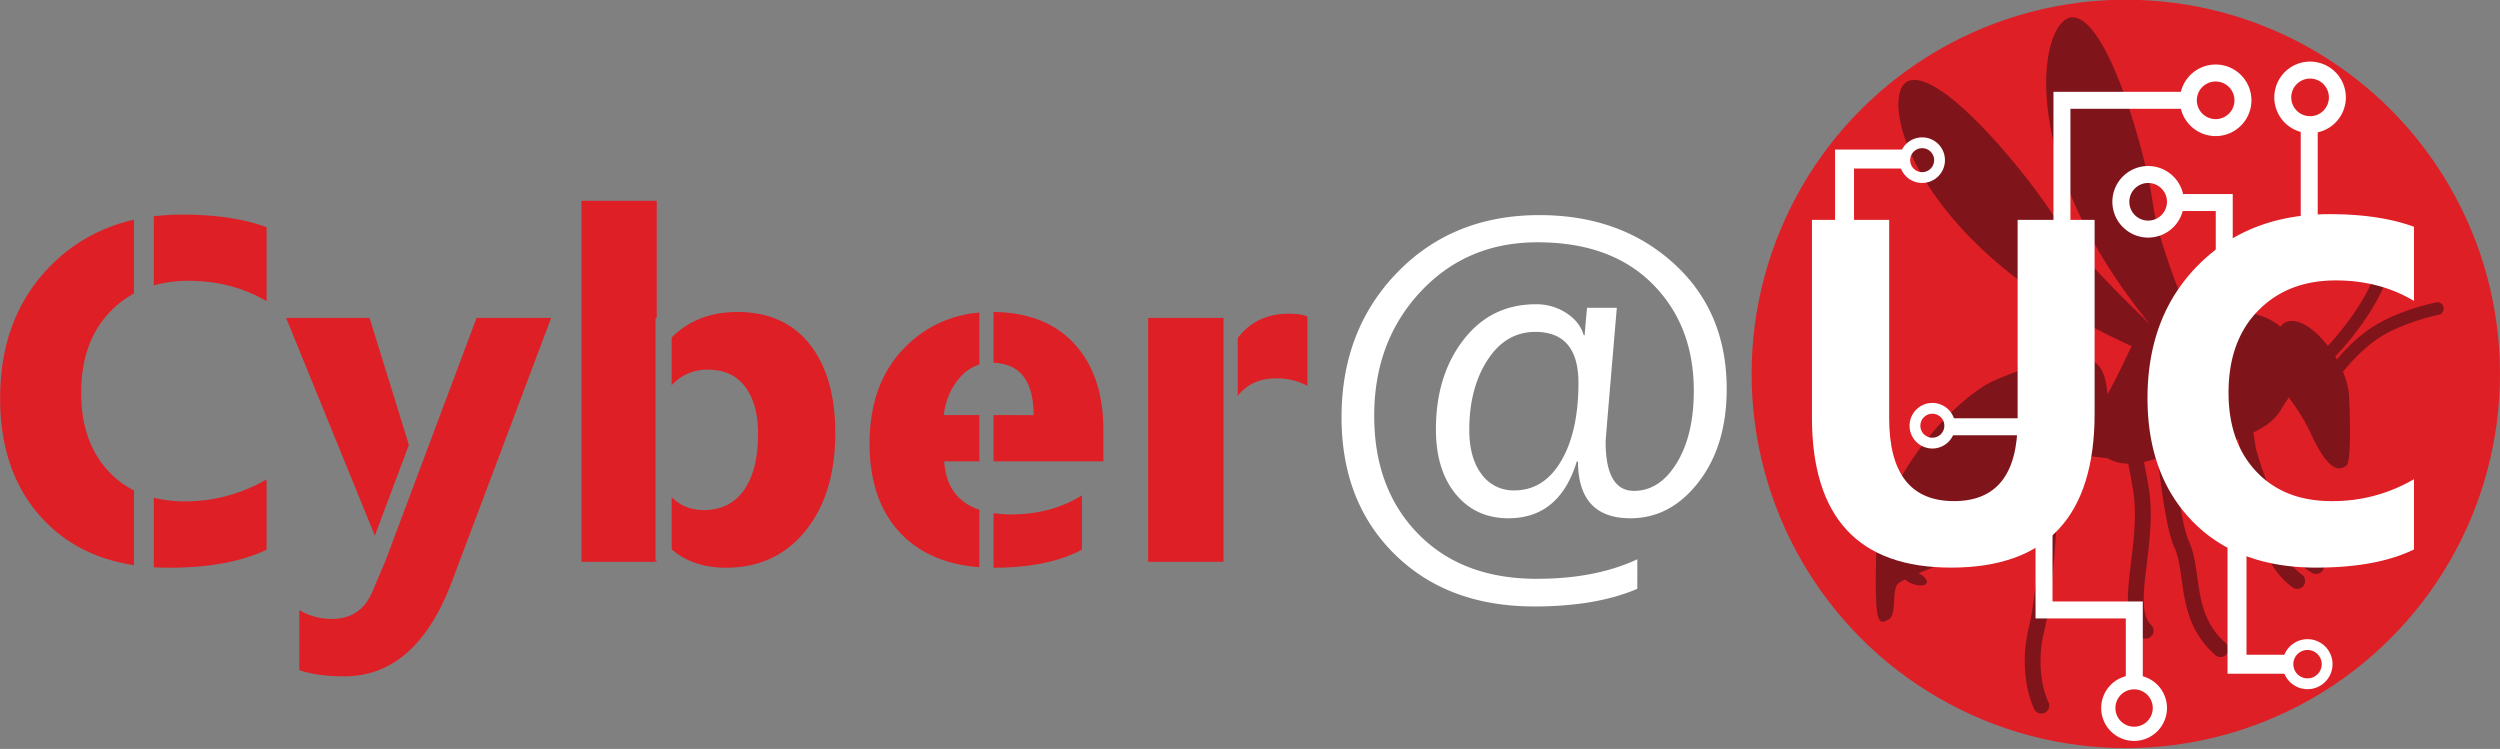<svg xmlns="http://www.w3.org/2000/svg" viewBox="0 0 1432 429">
  <rect x="0" y="0" width="1432" height="429" fill="#808080" stroke="none"/>
  <title>Cyber@UC logo horz primary bgblack</title>
  <g id="uc-icon">
    <circle id="red-bg" cx="1217.66" cy="214.176" r="214.34" style="fill: #df1f26"/>
    <g id="wasp" style="fill: #7f141b">
      <path d="M1164.406,208.125c1.406-.444,2.762-.834,4.102-1.208a44.678,44.678,0,0,1,5.455-7.08c.076-.071.193-.177.704-.146,2.037.129,5.037,1.927,8.163,4.378a50.031,50.031,0,0,1,13.94.408c-5.027-5.224-14.019-13.378-21.547-13.834a9.777,9.777,0,0,0-7.389,2.512c-2.977,2.73-7.742,9.781-12.823,18.227.556-.209,1.118-.424,1.663-.623Q1160.714,209.285,1164.406,208.125Z"/>
      <path d="M1395.428,173.206c-.804.169-19.593,4.041-34.255,12.741-9.954,5.892-18.159,14.604-22.612,19.868.261.453.443.936.694,1.394-.568-1.041-1.092-2.099-1.715-3.11.021.035.048.066.069.101,6.029-6.279,24.233-26.605,31.547-49.801a3.631,3.631,0,0,0-6.924-2.188c-6.392,20.315-22.358,38.912-28.825,45.89.079.101.144.219.222.322-3.919-5.125-8.382-9.427-12.729-11.994-4.932-2.921-9.723-3.615-13.375-.734a10.991,10.991,0,0,0-1.32,1.432c-4.482-3.797-10.77-7.008-19.618-8.259-12.305-1.739-24.073-3.484-34.631-2.212-8.14-20.509-16.627-44.267-18.53-58.432-3.873-28.822-25.398-106.427-45.652-108.284-18.612-1.707-35.996,78.241,43.44,175.424-.014.012-.025.025-.038.036-17.708-16.965-43.108-42.522-52.525-58.083-15.059-24.879-65.776-87.436-85.088-81.054-18.646,6.163-.115,94.448,127.545,152.048-.691,1.267-1.386,2.52-2.036,3.925-4.489,9.72-8.59,17.408-11.88,23.793l-.005-.002c-.738-8.81-2.918-18.341-10.591-19.785-9.298-1.753-19.533-.603-32.827,3.58q-3.694,1.169-7.732,2.634c-3.911,1.435-8.076,3.085-12.537,4.953-5.866,2.462-12.88,7.206-20.163,13.593-1.727,1.501-3.452,3.1-5.209,4.784a170.943,170.943,0,0,0-17.208,19.488c-1.419,1.869-2.794,3.773-4.142,5.707a155.922,155.922,0,0,0-9.586,15.653c-1.124,2.115-2.205,4.266-3.21,6.426a104.431,104.431,0,0,0-7.49,21.516c-.537,2.355-.953,4.698-1.271,7.039a69.142,69.142,0,0,0-.547,7.02c-1.193,42.637,2.173,38.478,6.984,36.296,4.804-2.165,2.072-15.145,4.931-19.862.513-.847,2.151-1.924,4.584-3.173a13.691,13.691,0,0,0,4.044,2.43c3.932,1.535,7.691,1.318,8.394-.484.628-1.608-1.461-3.894-4.698-5.468.517-.218,1.022-.434,1.56-.657,2.257-.953,4.675-1.924,7.203-2.929,1.714-.692,3.468-1.389,5.244-2.096,2.162-.853,4.393-1.739,6.601-2.613,4.318-1.747,8.609-3.524,12.601-5.277,2.363-1.03,4.595-2.069,6.658-3.077,1.824-.883,3.503-1.743,5.005-2.593,3.389-1.903,7.12-4.2,10.995-6.83,2.232-1.505,4.509-3.129,6.807-4.86,2.738-2.045,5.49-4.225,8.193-6.52-.2,1.586-.365,3.046-.448,4.193l-.299,4.318c-.983,14.332-3.026,44.155-6.984,60.296-4.709,19.199-1.275,36.978,3.097,46.37a4.533,4.533,0,0,0,8.22-3.826c-3.752-8.058-6.662-23.471-2.514-40.385,4.147-16.901,6.15-46.131,7.226-61.835l.298-4.293c.239-3.334,1.039-8.731,2.16-14.992a92.747,92.747,0,0,0,10.347-12.859,61.23,61.23,0,0,0,3.958-6.919s.695.107,1.894.267c2.197.278,6.083.76,10.464,1.168a22.282,22.282,0,0,0,11.816,3.119c1.503,7.449,3.012,15.535,3.44,19.947,1.186,12.235-.388,25.122-1.776,36.492-2.22,18.16-4.134,33.842,5.249,42.604a4.533,4.533,0,0,0,6.187-6.627c-6.011-5.612-4.355-19.173-2.438-34.877,1.447-11.832,3.084-25.244,1.802-38.467-.446-4.594-1.911-12.566-3.4-20.001a52.501,52.501,0,0,0,7.793-2.266c2.776,23.585,5.881,43.05,9.55,51.079,2.375,5.2,3.279,11.684,4.237,18.551,1.964,14.076,4.191,30.028,19.3,43.242a4.533,4.533,0,1,0,5.969-6.825c-12.565-10.989-14.457-24.552-16.289-37.67-1.052-7.541-2.046-14.664-4.972-21.067-3.38-7.397-6.518-28.934-8.943-49.659,4.859.646,9.329,4.281,21.241-1.686,5.43-2.72,10.934-4.805,16.169-6.89.268,1.708.535,3.419.803,5.147l.016.104a4.326,4.326,0,0,0,.028.784c.034.14.119.489.252,1.009,4.889,31.487,10.218,63.65,29.936,77.985a4.532,4.532,0,1,0,5.331-7.331c-6.881-5.003-11.789-13.335-15.516-23.352,5.778,9.129,12.856,17.386,21.367,22.369a4.533,4.533,0,1,0,4.583-7.823c-22.721-13.305-34.859-56.288-36.821-63.755-.071-.458-.144-.923-.215-1.379q-.585-3.771-1.17-7.476c6.622-3.169,12.297-6.991,15.903-13.201a79.898,79.898,0,0,1,4.48-6.846c4.021,5.742,8.554,12.072,12.314,20.213,11.158,24.161,16.972,21.179,20.513,18.945s1.643-39.446,1.643-39.446c-.112-4.88-1.69-10.313-4.074-15.647.183.41.432.8.603,1.211,3.158-3.978,11.977-14.363,22.759-20.756,13.593-8.062,31.824-11.829,32.009-11.85a3.634,3.634,0,0,0-1.446-7.122Z"/>
    </g>
    <path id="uc-u" d="M1199.791,236.938q0,88.189-82.182,88.187-79.73,0-79.727-86.141v-113.033h44.233v113.579q0,47.509,37.132,47.509,36.451,0,36.448-45.871V125.951H1199.791Z" style="fill: #fff"/>
    <path id="uc-c" d="M1382.72,314.748q-21.433,10.382-55.973,10.377-45.045,0-70.85-26.484-25.798-26.482-25.8-70.58,0-46.961,29.009-76.172,29.009-29.216,75.289-29.218,28.668,0,48.325,7.239v42.453q-19.66-11.735-44.775-11.74-27.578,0-44.504,17.336-16.933,17.339-16.928,46.963,0,28.397,15.969,45.254,15.972,16.862,43.004,16.862a91.719,91.719,0,0,0,47.234-12.561Z" style="fill: #fff"/>
    <g id="wires" style="fill: #fff">
      <polygon points="1185.944 151.206 1176.222 151.206 1176.222 52.595 1253.49 52.595 1253.49 62.317 1185.944 62.317 1185.944 151.206"/>
      <polygon points="1227.381 392.591 1217.659 392.591 1217.659 354.244 1165.954 354.244 1165.954 250.221 1175.676 250.221 1175.676 344.522 1227.381 344.522 1227.381 392.591"/>
      <rect x="1115.815" y="239.597" width="55.218" height="9.722"/>
      <rect x="1317.865" y="66.864" width="9.722" height="74.392"/>
      <polygon points="1278.909 111.156 1246.102 111.156 1246.102 120.878 1269.187 120.878 1269.187 178.988 1278.909 178.988 1278.909 111.156"/>
      <polygon points="1310.522 385.902 1275.93 385.902 1275.93 295.389 1286.791 295.389 1286.791 375.041 1310.522 375.041 1310.522 385.902"/>
      <polygon points="1061.988 144.978 1051.126 144.978 1051.126 85.672 1093.75 85.672 1093.75 96.534 1061.988 96.534 1061.988 144.978"/>
      <path d="M1269.127,77.954a20.498,20.498,0,1,1,20.498-20.498A20.521,20.521,0,0,1,1269.127,77.954Zm0-31.274a10.776,10.776,0,1,0,10.776,10.776A10.786,10.786,0,0,0,1269.127,46.68Z"/>
      <path d="M1323.215,76.283a20.498,20.498,0,1,1,20.498-20.498A20.521,20.521,0,0,1,1323.215,76.283Zm0-31.274a10.776,10.776,0,1,0,10.776,10.776A10.786,10.786,0,0,0,1323.215,45.009Z"/>
      <path d="M1250.963,115.585a20.498,20.498,0,1,1-20.498-20.493A20.521,20.521,0,0,1,1250.963,115.585Zm-9.722,0a10.776,10.776,0,1,0-10.776,10.776A10.785,10.785,0,0,0,1241.241,115.585Z"/>
      <path d="M1321.749,394.765a14.324,14.324,0,1,1,14.327-14.327A14.34,14.34,0,0,1,1321.749,394.765Zm0-22.459a8.134,8.134,0,1,0,8.137,8.132A8.144,8.144,0,0,0,1321.749,372.307Z"/>
      <path d="M1222.406,424.401a18.844,18.844,0,1,1,18.846-18.846A18.867,18.867,0,0,1,1222.406,424.401Zm0-29.541a10.698,10.698,0,1,0,10.7,10.695A10.709,10.709,0,0,0,1222.406,394.86Z"/>
      <path d="M1101.009,104.803A13.057,13.057,0,1,1,1114.068,91.744,13.069,13.069,0,0,1,1101.009,104.803Zm0-19.924a6.867,6.867,0,1,0,6.869,6.864A6.874,6.874,0,0,0,1101.009,84.88Z"/>
      <path d="M1106.862,256.909a13.057,13.057,0,1,1,13.055-13.055A13.069,13.069,0,0,1,1106.862,256.909Zm0-19.924a6.867,6.867,0,1,0,6.864,6.869A6.876,6.876,0,0,0,1106.862,236.986Z"/>
    </g>
  </g>
  <path id="at-symbol" d="M903.863,264.377h-.684q-9.969,32.491-39.178,32.489-18.706,0-30.101-13.786-11.4-13.793-11.403-37.132,0-30.854,15.77-51.264,15.765-20.408,41.433-20.408a31.313,31.313,0,0,1,17.541,5.051q7.712,5.049,9.898,12.694h.546q.271-3.817,1.367-15.699h17.061q-6.416,75.222-6.413,76.585,0,28.262,16.245,28.259,14.74,0,24.505-15.974,9.755-15.972,9.76-41.361,0-37.54-23.754-61.294t-65.799-23.754q-40.545,0-67.029,28.392-26.489,28.397-26.484,70.988,0,41.912,25.188,67.646,25.186,25.727,67.917,25.734,33.716,0,57.606-11.198V337.273Q914.233,347.377,878.879,347.375q-49.688,0-80.064-29.964t-30.377-78.427q0-49.966,31.877-82.865,31.879-32.897,81.432-32.902,46.412,0,76.86,27.576,30.441,27.578,30.443,71.947,0,32.491-16.04,53.31-16.043,20.814-39.111,20.816Q903.998,296.866,903.863,264.377Zm-24.438-74.264q-16.926,0-27.372,16.107-10.439,16.107-10.444,39.999,0,16.107,7.03,25.392a22.369,22.369,0,0,0,18.775,9.281q16.926,0,26.821-16.857,9.898-16.862,9.898-44.708Q904.134,190.111,879.425,190.113Z" style="fill: #fff"/>
  <g id="cyber" style="fill: #df1f26">
    <path id="cyber-c" d="M104.391,122.916a135.125,135.125,0,0,0-16.284.972v39.579A71.497,71.497,0,0,1,107.939,160.844c16.771,0,31.694,3.934,44.77,11.705V130.152C139.633,125.344,123.495,122.916,104.391,122.916Zm1.118,164.242a70.38,70.38,0,0,1-17.402-2.039V324.892c2.819.194,5.688.292,8.653.292q34.489,0,55.95-10.344V274.58A91.924,91.924,0,0,1,105.508,287.158ZM.073,228.202q0,44.071,25.812,70.514Q45.645,318.967,76.732,323.726V280.893a50.153,50.153,0,0,1-14.242-10.587q-15.969-16.9-15.993-45.212,0-29.648,16.965-46.913a54.997,54.997,0,0,1,13.271-10.053v-42.25a95.709,95.709,0,0,0-47.638,26.224Q.073,181.314.073,228.202Z"/>
    <path id="cyber-y" d="M211.674,182.115H163.889L214.723,306.828l19.474-51.975C234.003,253.931,211.674,182.115,211.674,182.115Zm61.297,0-52.256,139.377-7.389,17.338q-6.563,15.661-23.187,15.686a36.432,36.432,0,0,1-18.715-5.051v34.383c6.708,2.332,15.312,3.546,25.812,3.546q41.196,0,61.686-54.44l56.776-150.838Z"/>
    <path id="cyber-b" d="M463.863,197.266q-14.655-18.575-41.658-18.551-22.823,0-37.479,14.618v27.341a27.198,27.198,0,0,1,20.805-8.936c9.188,0,16.285,3.205,21.243,9.713s7.438,15.54,7.438,27.098c0,13.889-2.722,24.671-8.118,32.246s-13.028,11.364-22.847,11.364c-7.438,0-13.611-2.428-18.52-7.382v29.867c8.069,7.042,18.472,10.539,31.062,10.539q28.509,0,45.596-21.126Q478.446,282.933,478.446,247.967C478.446,226.55,473.585,209.602,463.863,197.266ZM333.053,321.784h43.117v-.535h-.681V182.115h.681V115H333.053Z"/>
    <path id="cyber-e" d="M615.285,196.83q-16.406-17.775-46.18-18.115v29.09c15.263.534,22.944,10.539,22.944,29.964H569.105v26.467h62.901V246.073Q632.006,214.968,615.285,196.83Zm-46.18,97.078v31.275h.243q30.989,0,50.409-10.344v-31.129q-17.499,10.927-40.541,10.927A65.613,65.613,0,0,1,569.105,293.909Zm-71.02-39.774q0,33.509,18.715,52.303,16.333,16.317,44.187,18.454V292.014c-12.395-4.127-19.153-13.404-20.173-27.778H560.987V237.769H540.57q1.604-12.821,9.188-21.417a24.375,24.375,0,0,1,11.229-7.576V179.055a66.508,66.508,0,0,0-42.68,19.96Q498.11,219.339,498.085,254.135Z"/>
    <path id="cyber-r" d="M738.219,179.687c-12.395,0-22.166,4.613-29.214,13.889v33.169q7.874-9.98,21.729-10.004a37.311,37.311,0,0,1,18.132,4.226V181.289Q745.074,179.686,738.219,179.687Zm-80.547,142.097h43.165V182.115H657.673Z"/>
  </g>
</svg>
